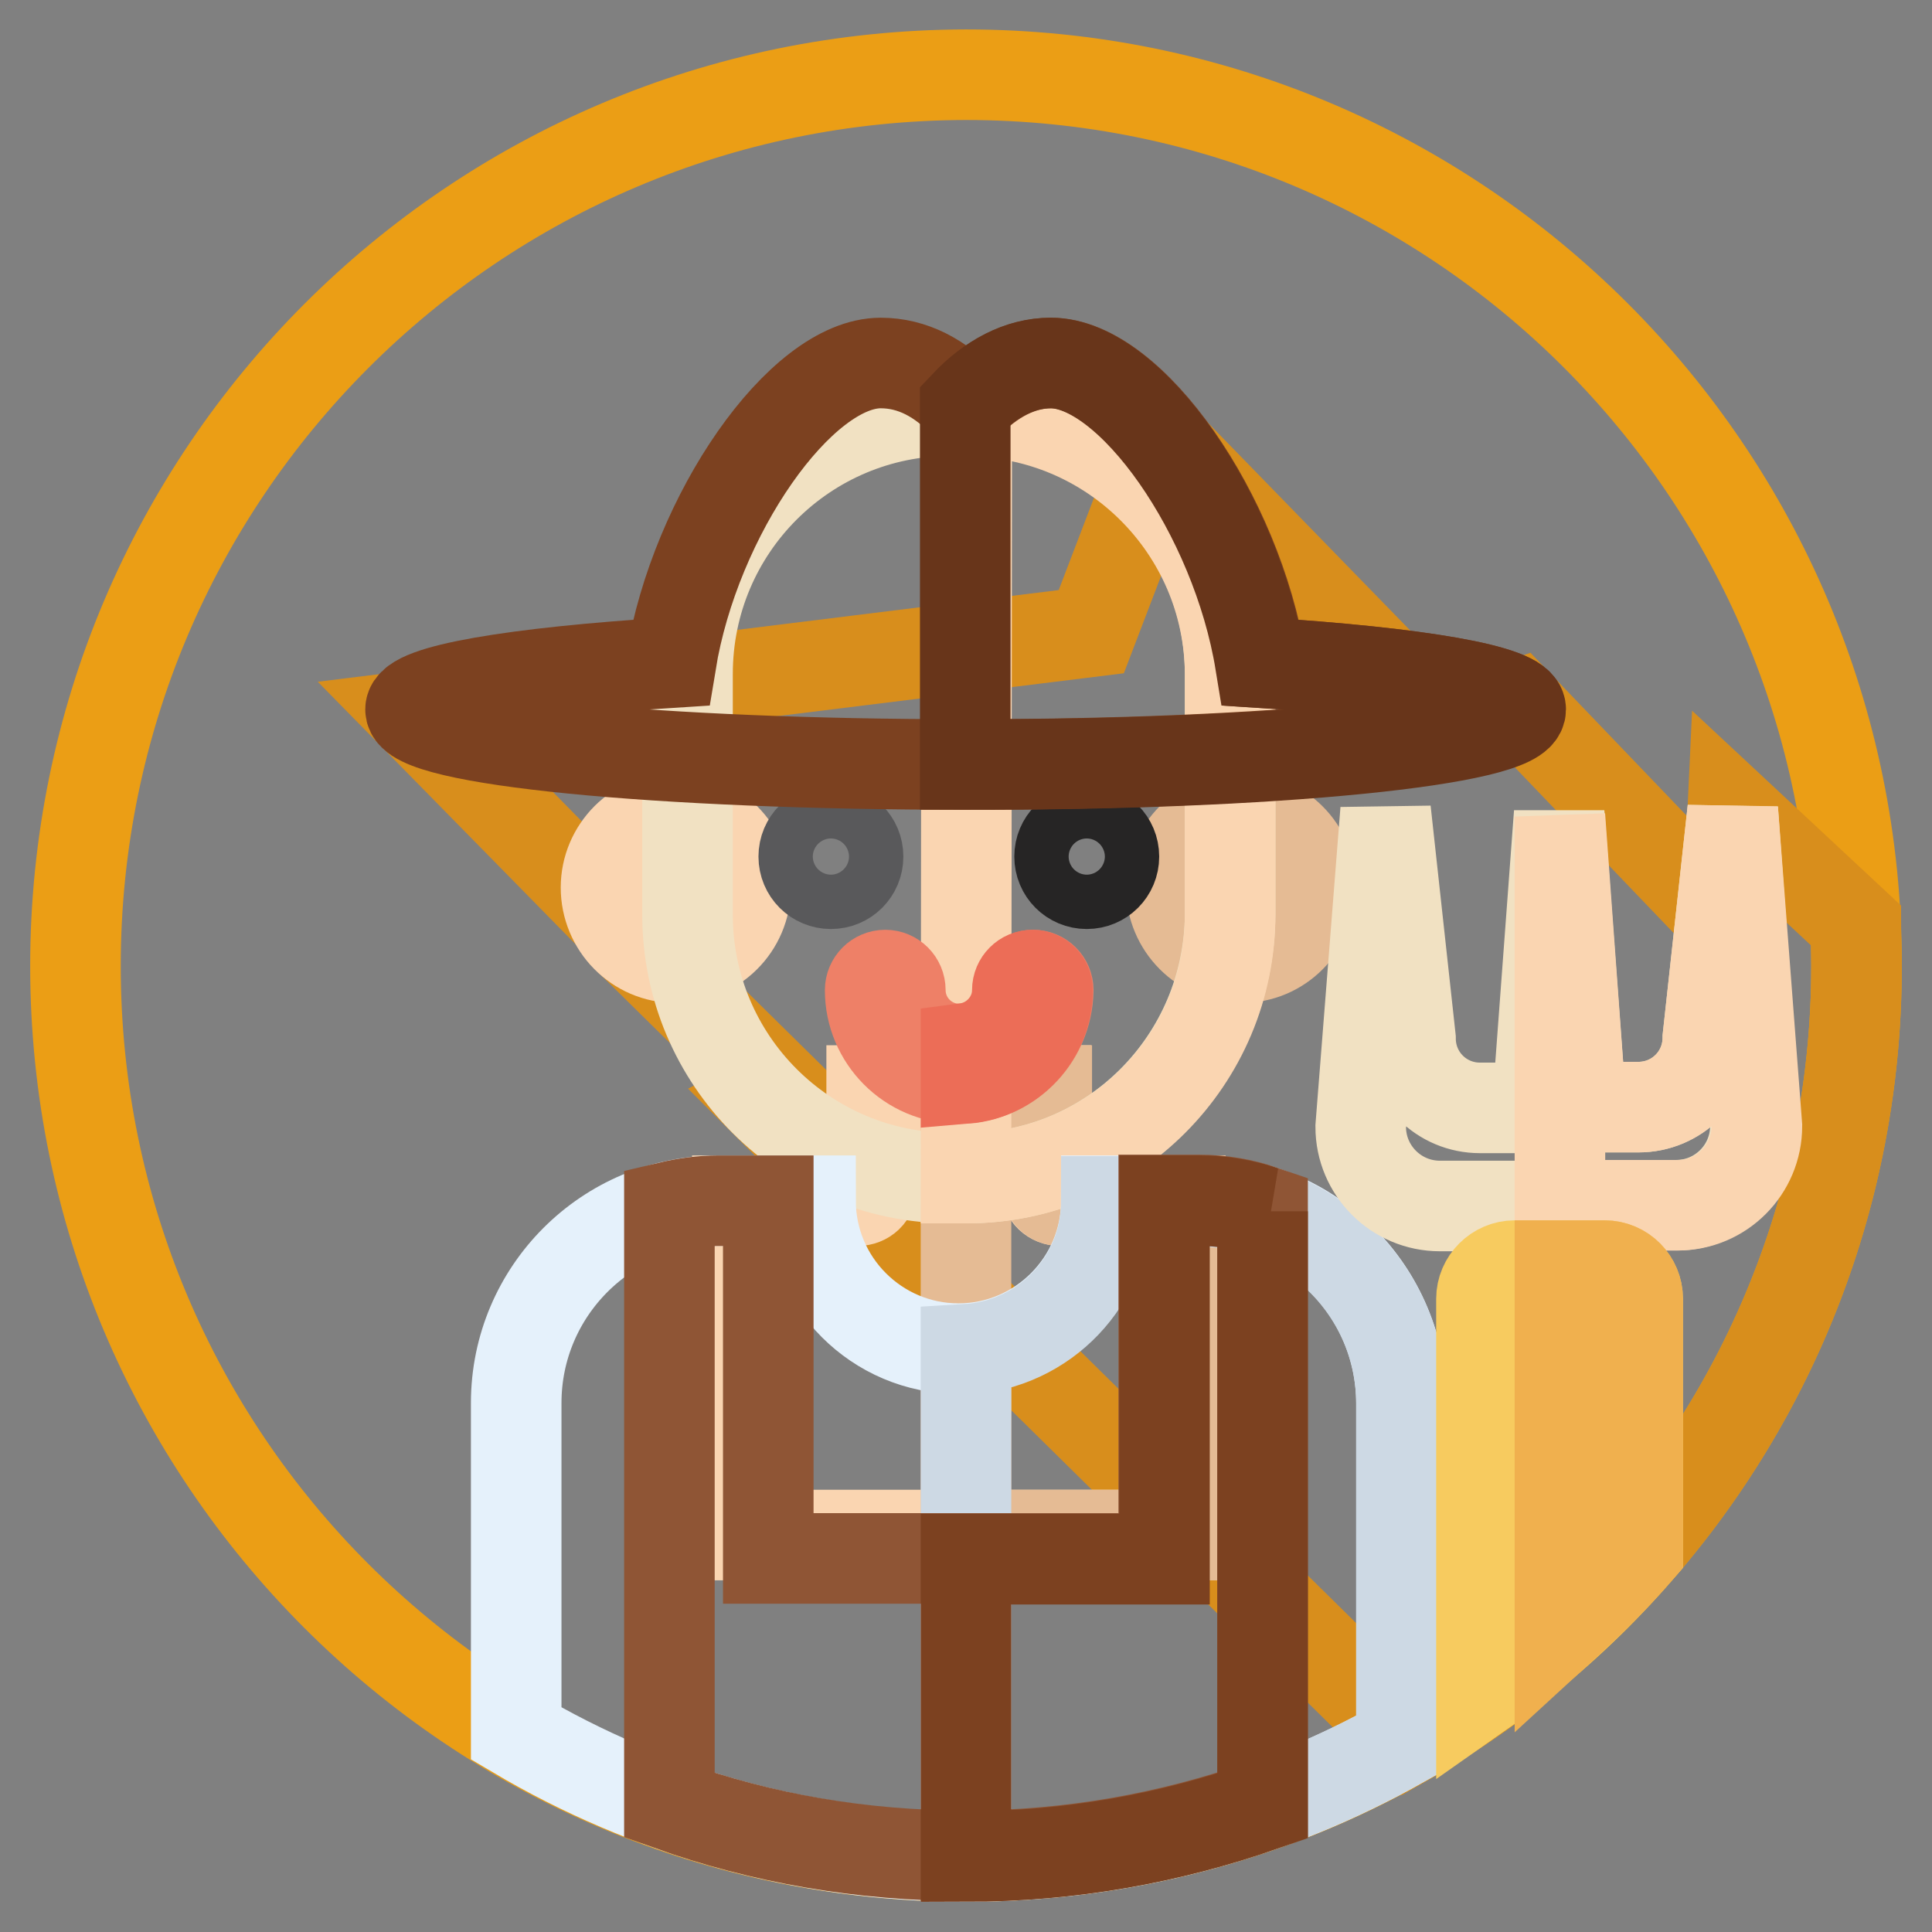 <?xml version="1.0" encoding="utf-8"?>
<!-- Svg Vector Icons : http://www.onlinewebfonts.com/icon -->
<!DOCTYPE svg PUBLIC "-//W3C//DTD SVG 1.1//EN" "http://www.w3.org/Graphics/SVG/1.1/DTD/svg11.dtd">
<svg version="1.1" xmlns="http://www.w3.org/2000/svg" xmlns:xlink="http://www.w3.org/1999/xlink" x="0px" y="0px" viewBox="0 0 256 256" enable-background="new 0 0 256 256" xml:space="preserve">
<rect x="0" y="0" width="256" height="256" fill="#808080" stroke="none"/>
<g> <path stroke-width="12" fill-opacity="0" stroke="#eb9e15"  d="M10,128c0,65.2,52.8,118,118,118s118-52.8,118-118c0,0,0,0,0-0.1c0-65.2-52.8-118-118-118 C62.8,10,10,62.8,10,128z"/> <path stroke-width="12" fill-opacity="0" stroke="#d88e1c"  d="M246,128c0-1.8-0.1-3.6-0.1-5.4l-16.3-15.2l-0.7,15l-27.8-29l-9.8,3.3l-37.1-38.1l-9.6,25.1L54.9,94.8 l27.4,27.9l0.8,1.5l20.6,20.3l-2.5,1.3l21.6,21.6l63.9,63C222.2,210,246,171.8,246,128L246,128z"/> <path stroke-width="12" fill-opacity="0" stroke="#fad5b1"  d="M138.6,157.3v-12.8h-23.1v12.8c0,1-0.8,1.8-1.9,1.8H97.7v44.3h58.7v-44.3h-15.9 C139.4,159.1,138.6,158.3,138.6,157.3L138.6,157.3z"/> <path stroke-width="12" fill-opacity="0" stroke="#e5bb94"  d="M156.4,159.1h-15.9c-1,0-1.8-0.8-1.8-1.8v-12.8H128v58.9h28.4V159.1z"/> <path stroke-width="12" fill-opacity="0" stroke="#fad5b1"  d="M80.3,117.6c0,5.1,4.1,9.3,9.2,9.3c5.1,0,9.3-4.1,9.3-9.3c0-5.1-4.1-9.2-9.3-9.2 C84.5,108.3,80.3,112.5,80.3,117.6z"/> <path stroke-width="12" fill-opacity="0" stroke="#e5bb94"  d="M155.2,117.6c0,5.1,4.1,9.3,9.3,9.3c5.1,0,9.2-4.1,9.2-9.3c0-5.1-4.1-9.2-9.2-9.2 C159.4,108.3,155.2,112.5,155.2,117.6z"/> <path stroke-width="12" fill-opacity="0" stroke="#f1e1c2"  d="M128.1,156.1H126c-19.3,0-34.9-15.6-34.9-34.9V89.3c0-19.3,15.6-34.9,34.9-34.9h2.1 c19.3,0,34.9,15.6,34.9,34.9v31.8C162.9,140.5,147.3,156.1,128.1,156.1z"/> <path stroke-width="12" fill-opacity="0" stroke="#fad5b1"  d="M128.1,54.5L128.1,54.5L128,156.1h0.1c19.3,0,34.9-15.6,34.9-34.9V89.3C162.9,70.1,147.3,54.5,128.1,54.5z" /> <path stroke-width="12" fill-opacity="0" stroke="#59595b"  d="M106.5,113.5c0,2,1.6,3.6,3.6,3.6s3.6-1.6,3.6-3.6c0-2-1.6-3.6-3.6-3.6S106.5,111.5,106.5,113.5 L106.5,113.5z"/> <path stroke-width="12" fill-opacity="0" stroke="#262525"  d="M140.4,113.5c0,2,1.6,3.6,3.6,3.6c2,0,3.6-1.6,3.6-3.6c0-2-1.6-3.6-3.6-3.6 C142,109.9,140.4,111.5,140.4,113.5L140.4,113.5z"/> <path stroke-width="12" fill-opacity="0" stroke="#ee8067"  d="M127,142.9c-6.5,0-11.7-5.3-11.7-11.7c0-1.1,0.9-2,2-2s2,0.9,2,2c0,4.3,3.5,7.8,7.8,7.8 c4.3,0,7.8-3.5,7.8-7.8c0-1.1,0.9-2,2-2c1.1,0,2,0.9,2,2C138.8,137.7,133.5,142.9,127,142.9z"/> <path stroke-width="12" fill-opacity="0" stroke="#ec6d57"  d="M138.8,131.2c0-1.1-0.9-2-2-2c-1.1,0-2,0.9-2,2c0,3.9-3,7.2-6.8,7.7v4C134,142.4,138.8,137.3,138.8,131.2z" /> <path stroke-width="12" fill-opacity="0" stroke="#e5f1fb"  d="M158.9,159.1h-12.3c0,10.8-8.8,19.6-19.6,19.6c-10.8,0-19.6-8.8-19.6-19.6H95.2c-14.8,0-26.8,12-26.8,26.8 v43.8C85.8,240,106.3,246,128,246c21,0,40.7-5.5,57.7-15.1V186C185.7,171.1,173.7,159.1,158.9,159.1z"/> <path stroke-width="12" fill-opacity="0" stroke="#cdd9e4"  d="M185.7,186c0-14.8-12-26.8-26.8-26.8h-12.3c0,10.5-8.2,19-18.6,19.6V246c21,0,40.6-5.5,57.7-15.1V186z"/> <path stroke-width="12" fill-opacity="0" stroke="#7c4120"  d="M167.1,87.8c-3.2-19.6-17.2-39.7-27.8-39.7c-4.1,0-8,2.1-11.3,5.6c-3.3-3.6-7.1-5.6-11.3-5.6 c-10.6,0-24.6,20.1-27.8,39.7c-20.7,1.3-34.5,3.6-34.5,6.2c0,4.1,32.9,7.3,73.5,7.3c40.6,0,73.5-3.3,73.5-7.3 C201.5,91.4,187.8,89.1,167.1,87.8z"/> <path stroke-width="12" fill-opacity="0" stroke="#68351a"  d="M201.5,94c0-2.6-13.8-4.9-34.5-6.2c-3.2-19.6-17.2-39.7-27.8-39.7c-4.1,0-8,2.1-11.3,5.6v47.6 C168.6,101.4,201.5,98.1,201.5,94L201.5,94z"/> <path stroke-width="12" fill-opacity="0" stroke="#8f5535"  d="M101.8,159.1h-6.6c-2.2,0-4.4,0.3-6.5,0.8v79.3c12.3,4.4,25.5,6.7,39.3,6.7c13.8,0,27-2.4,39.3-6.7v-78.8 c-2.6-0.9-5.5-1.4-8.4-1.4h-4.7v47.5h-52.4V159.1z"/> <path stroke-width="12" fill-opacity="0" stroke="#7c4120"  d="M167.4,160.5c-2.6-0.9-5.5-1.4-8.4-1.4h-4.7v47.5H128V246c13.8,0,27-2.4,39.3-6.7V160.5L167.4,160.5z"/> <path stroke-width="12" fill-opacity="0" stroke="#f1e1c2"  d="M229.6,107.3l-3.3,30.2c0,5.1-4.1,9.2-9.2,9.2h-7.6l-2.9-38.9l-2.9,39h-7.6c-5.1,0-9.2-4.1-9.2-9.2 l-3.3-30.2l-3.3,41.9c0,5.8,4.7,10.5,10.5,10.5h11.9l-0.6,7.6c0,0.2,0,0.4,0,0.6c0.2,2.4,2.3,4.2,4.7,4c2.4-0.2,4.2-2.3,4-4.7 l-0.6-7.6h11.9c5.8,0,10.5-4.7,10.5-10.5L229.6,107.3z"/> <path stroke-width="12" fill-opacity="0" stroke="#fad5b1"  d="M229.6,107.3l-3.3,30.2c0,5.1-4.1,9.2-9.2,9.2h-7.6l-2.8-38.5V172h0.3c2.4-0.2,4.2-2.3,4-4.7l-0.6-7.6h11.9 c5.8,0,10.5-4.7,10.5-10.5L229.6,107.3L229.6,107.3z"/> <path stroke-width="12" fill-opacity="0" stroke="#f7cb5f"  d="M217,205.5v-33.4c0-2.4-2-4.4-4.4-4.4h-11.9c-2.4,0-4.4,2-4.4,4.4v52.1C204,218.8,210.9,212.5,217,205.5 L217,205.5z"/> <path stroke-width="12" fill-opacity="0" stroke="#f0b04e"  d="M212.6,167.7h-5.9v48.2c3.6-3.3,7.1-6.7,10.3-10.4v-33.4C217,169.7,215.1,167.7,212.6,167.7z"/></g>
</svg>